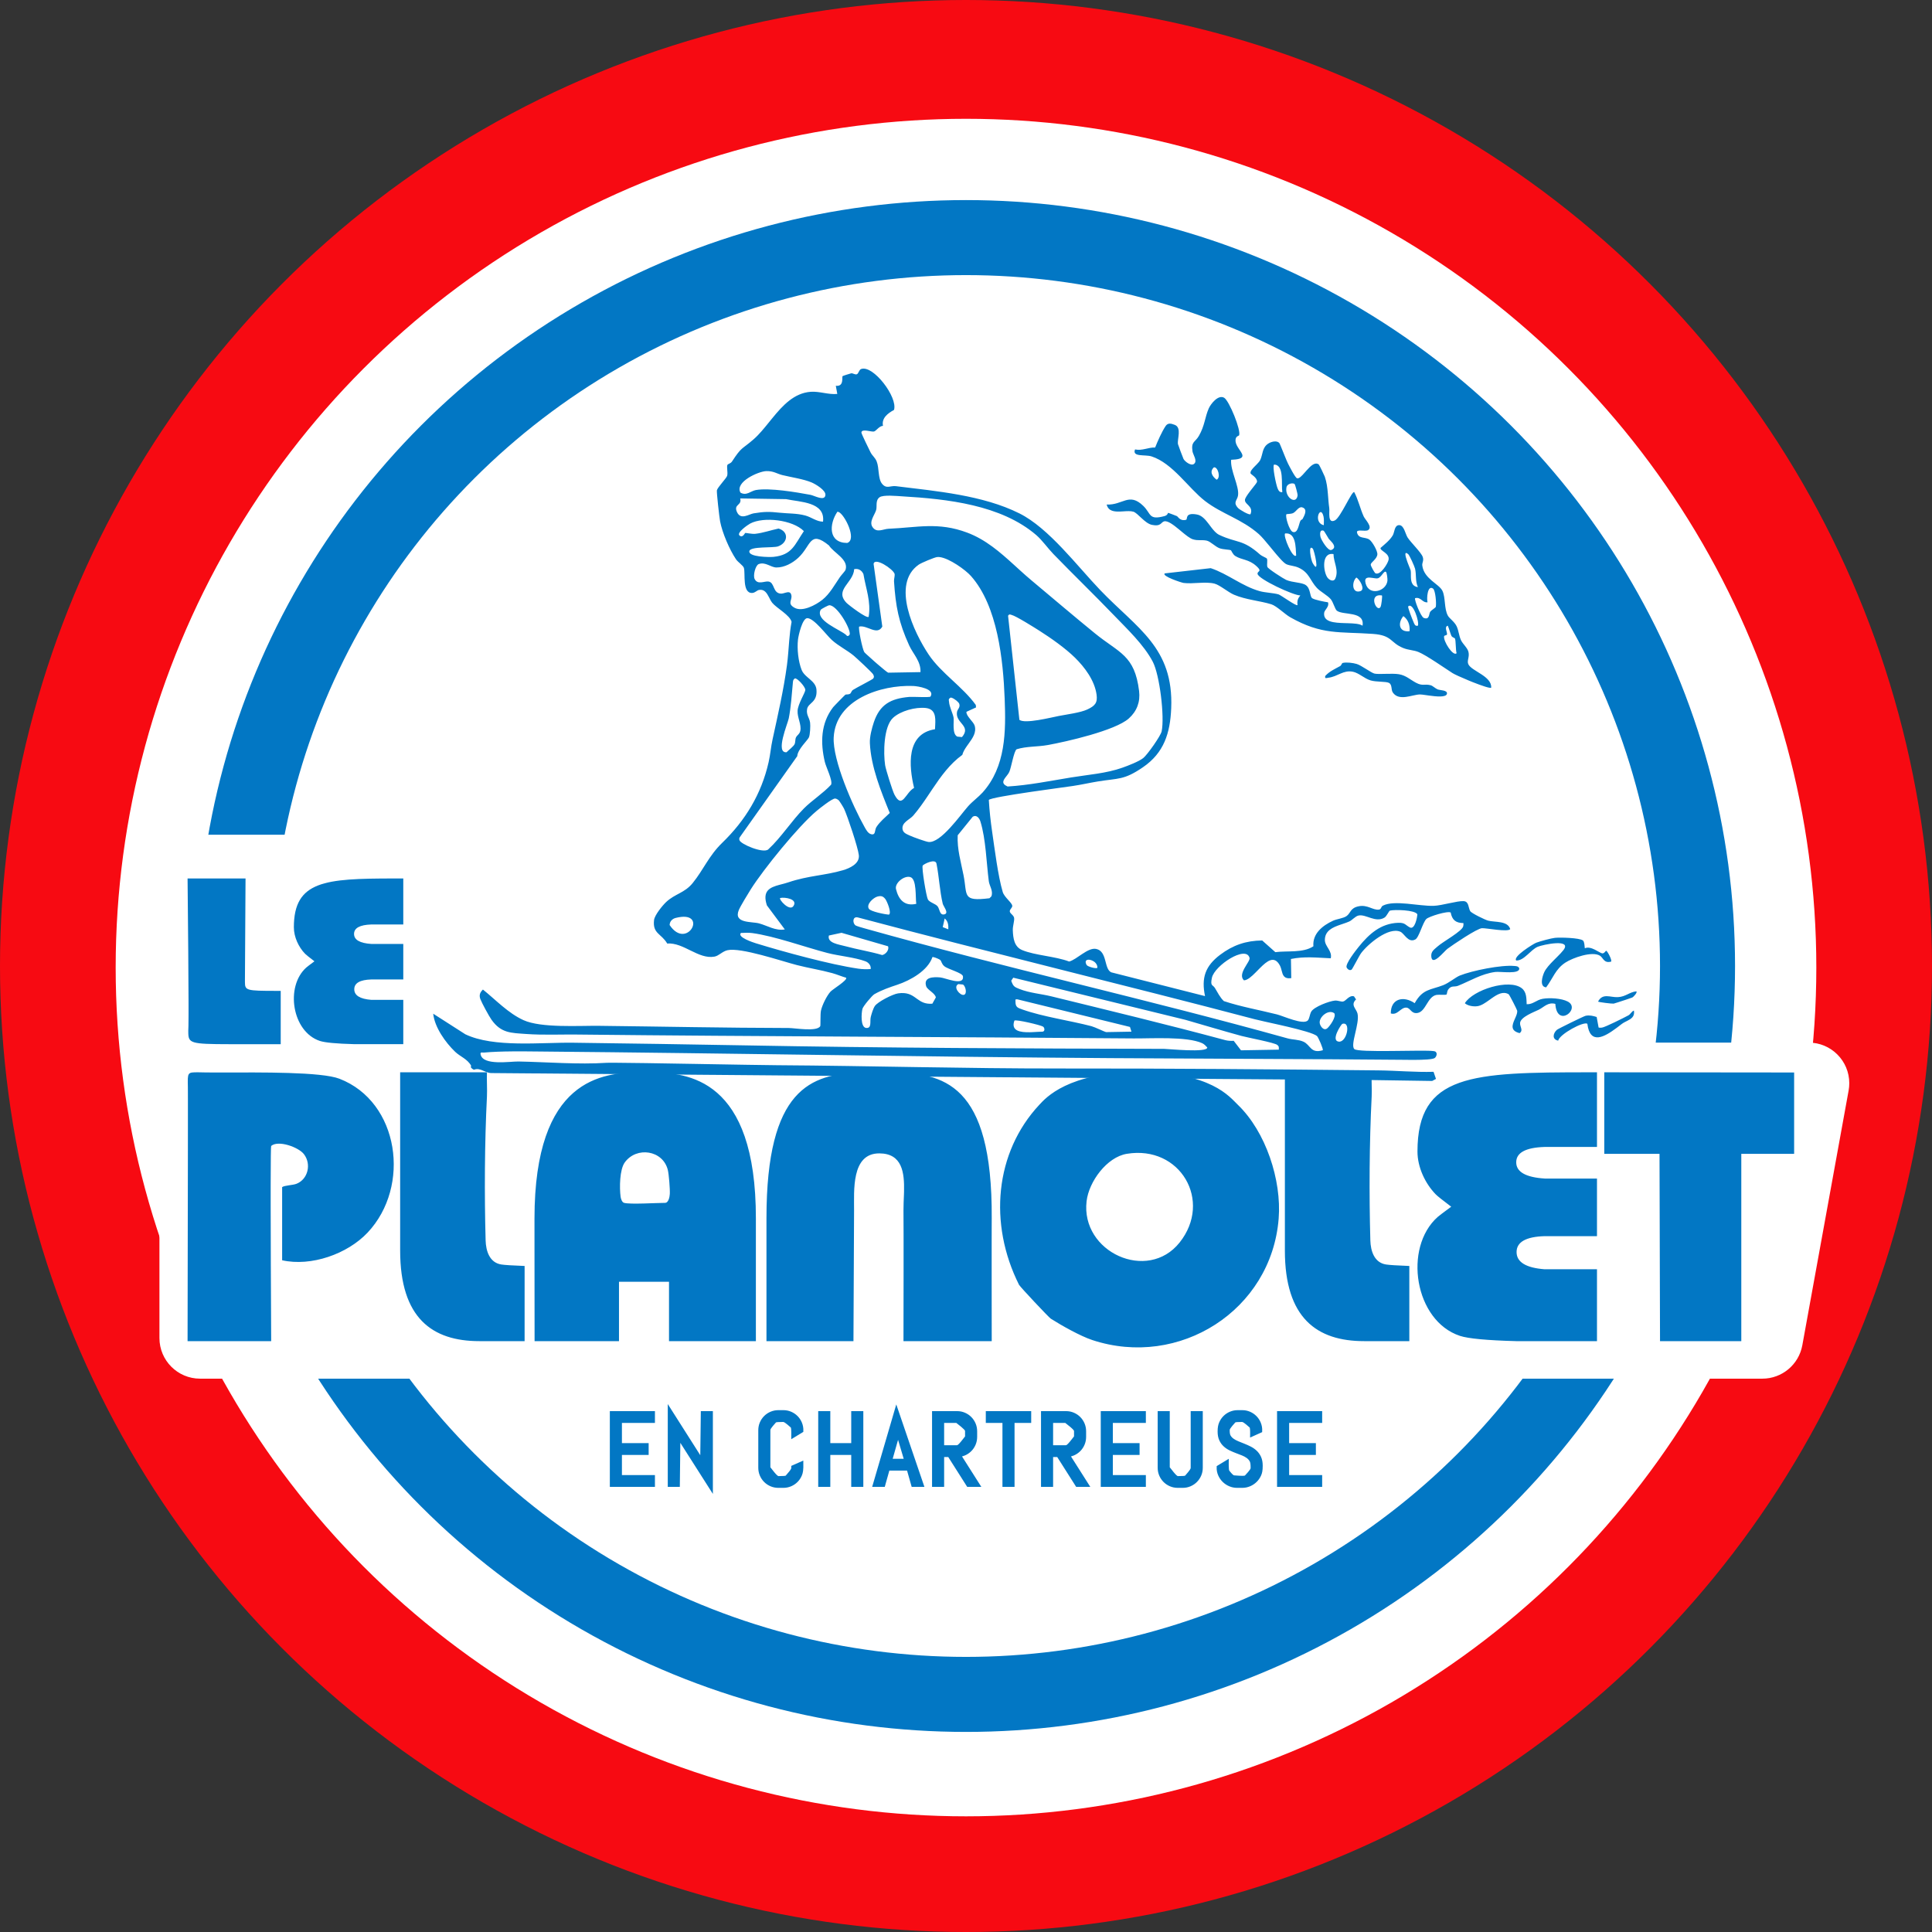 <?xml version="1.0" encoding="UTF-8"?>
<svg width="219px" height="219px" viewBox="0 0 219 219" version="1.1" xmlns="http://www.w3.org/2000/svg" xmlns:xlink="http://www.w3.org/1999/xlink">
    <rect x="0" y="0" width="219" height="219" fill="#333333" stroke="none"/>
    <title>Group</title>
    <defs>
        <circle id="path-1" cx="109.5" cy="109.5" r="109.5"></circle>
    </defs>
    <g id="Page-1" stroke="none" stroke-width="1" fill="none" fill-rule="evenodd">
        <g id="1920-px-copy" transform="translate(-850, -69)">
            <g id="Group" transform="translate(836.5, 55)">
                <g transform="translate(13.5, 14)">
                    <g id="Group-Copy">
                        <g id="Group">
                            <g id="Rectangle">
                                <mask id="mask-2" fill="white">
                                    <use xlink:href="#path-1"></use>
                                </mask>
                                <use id="Mask" fill="#F70A12" xlink:href="#path-1"></use>
                                <ellipse id="Oval-Copy" fill="#FFFFFF" mask="url(#mask-2)" cx="109.5" cy="109.677" rx="96.388" ry="96.211"></ellipse>
                                <ellipse id="Oval-Copy" stroke="#0277C4" stroke-width="8.505" mask="url(#mask-2)" cx="109.5" cy="109.5" rx="82.922" ry="82.568"></ellipse>
                                <ellipse id="Oval-Copy" fill="#FFFFFF" mask="url(#mask-2)" cx="109.323" cy="108.791" rx="71.051" ry="70.874"></ellipse>
                            </g>
                            <path d="M22.68,94.617 L48.578,94.617 C51.122,94.617 53.185,96.679 53.185,99.223 L53.185,113.576 C53.185,116.12 55.247,118.182 57.792,118.182 L205.016,118.182 C207.56,118.182 209.623,120.245 209.623,122.789 C209.623,123.065 209.598,123.341 209.549,123.613 L204.3,152.494 C203.902,154.684 201.994,156.277 199.768,156.277 L22.68,156.277 C20.135,156.277 18.073,154.214 18.073,151.67 L18.073,99.223 C18.073,96.679 20.135,94.617 22.68,94.617 Z" id="Rectangle-2" fill="#FFFFFF"></path>
                            <g id="En-chartreuse-Copy" transform="translate(69.456, 160.175)" fill="#0277C4" fill-rule="nonzero" stroke="#0277C4" stroke-width="0.329">
                                <path d="M4.619,-0.054 L4.619,0.955 L0.877,0.955 L0.877,3.573 L3.907,3.573 L3.907,4.583 L0.877,4.583 L0.877,7.195 L4.619,7.195 L4.619,8.204 L-0.164,8.204 L-0.164,-0.054 L4.619,-0.054 Z" id="Path"></path>
                                <path d="M6.403,-0.455 L10.081,5.334 L10.148,-0.054 L11.187,-0.054 L11.187,8.604 L7.504,2.822 L7.442,8.204 L6.403,8.204 L6.403,-0.455 Z" id="Path"></path>
                                <path d="M19.339,-0.164 C19.631,-0.164 19.904,-0.109 20.16,0.001 C20.415,0.111 20.638,0.262 20.83,0.453 C21.021,0.645 21.172,0.868 21.281,1.124 C21.403,1.407 21.457,1.713 21.444,2.04 L20.404,2.671 C20.411,1.914 20.393,1.707 20.332,1.549 C19.611,0.904 19.466,0.845 19.306,0.845 C18.724,0.845 18.548,0.865 18.412,0.918 C17.763,1.64 17.704,1.786 17.704,1.946 L17.704,6.204 C18.503,7.252 18.648,7.311 18.809,7.311 C19.389,7.311 19.566,7.291 19.702,7.238 C20.478,6.362 20.405,6.33 20.402,6.098 L21.443,5.637 C21.46,6.442 21.402,6.745 21.281,7.026 C21.172,7.282 21.021,7.506 20.83,7.697 C20.638,7.889 20.415,8.04 20.16,8.149 C19.904,8.26 19.631,8.315 19.339,8.315 L18.776,8.315 C18.484,8.315 18.21,8.26 17.952,8.15 C17.695,8.04 17.471,7.889 17.279,7.697 C17.088,7.506 16.937,7.282 16.828,7.026 C16.718,6.77 16.663,6.496 16.663,6.204 L16.663,1.946 C16.663,1.654 16.718,1.38 16.828,1.124 C16.937,0.868 17.088,0.645 17.279,0.453 C17.471,0.262 17.695,0.111 17.952,0.001 C18.21,-0.109 18.484,-0.164 18.776,-0.164 Z" id="Path"></path>
                                <path d="M24.498,-0.054 L24.498,3.573 L27.199,3.573 L27.199,-0.054 L28.24,-0.054 L28.24,8.204 L27.199,8.204 L27.199,4.583 L24.498,4.583 L24.498,8.204 L23.457,8.204 L23.457,-0.054 L24.498,-0.054 Z" id="Path"></path>
                                <path d="M32.153,-0.434 L35.1,8.204 L34.011,8.204 L33.487,6.358 L31.23,6.358 L30.711,8.204 L29.627,8.204 L32.153,-0.434 Z M32.34,2.447 L31.516,5.348 L33.203,5.348 L32.34,2.447 Z" id="Shape"></path>
                                <path d="M39.036,-0.054 C39.328,-0.054 39.602,0.001 39.858,0.112 C40.113,0.221 40.336,0.372 40.527,0.564 C40.719,0.756 40.869,0.98 40.979,1.238 C41.089,1.496 41.144,1.771 41.144,2.063 L41.144,2.704 C41.144,2.996 41.089,3.271 40.979,3.529 C40.869,3.786 40.719,4.011 40.527,4.202 C40.336,4.394 40.113,4.545 39.858,4.655 C39.688,4.728 39.51,4.777 39.324,4.802 L41.483,8.204 L40.271,8.204 L38.123,4.82 L37.401,4.82 L37.401,8.204 L36.36,8.204 L36.36,-0.054 L39.036,-0.054 Z M39.003,0.955 L37.401,0.955 L37.401,3.811 L39.003,3.811 C39.164,3.811 39.309,3.752 40.103,2.704 L40.102,2.037 C40.094,1.884 39.989,1.714 39.003,0.955 Z" id="Shape"></path>
                                <path d="M47.27,-0.054 L47.27,0.955 L45.382,0.955 L45.382,8.204 L44.341,8.204 L44.341,0.955 L42.453,0.955 L42.453,-0.054 L47.27,-0.054 Z" id="Path"></path>
                                <path d="M51.388,-0.054 C51.68,-0.054 51.953,0.001 52.209,0.112 C52.464,0.221 52.687,0.372 52.879,0.564 C53.07,0.756 53.221,0.98 53.33,1.238 C53.44,1.496 53.495,1.771 53.495,2.063 L53.495,2.704 C53.495,2.996 53.44,3.271 53.33,3.529 C53.221,3.786 53.07,4.011 52.879,4.202 C52.687,4.394 52.464,4.545 52.209,4.655 C52.039,4.728 51.861,4.777 51.675,4.802 L53.834,8.204 L52.622,8.204 L50.475,4.82 L49.753,4.82 L49.753,8.204 L48.712,8.204 L48.712,-0.054 L51.388,-0.054 Z M51.355,0.955 L49.753,0.955 L49.753,3.811 L51.355,3.811 C51.515,3.811 51.66,3.752 52.454,2.704 L52.454,2.063 C52.454,1.902 52.396,1.756 51.355,0.955 Z" id="Shape"></path>
                                <path d="M60.267,-0.054 L60.267,0.955 L56.525,0.955 L56.525,3.573 L59.555,3.573 L59.555,4.583 L56.525,4.583 L56.525,7.195 L60.267,7.195 L60.267,8.204 L55.484,8.204 L55.484,-0.054 L60.267,-0.054 Z" id="Path"></path>
                                <path d="M62.977,-0.054 L62.977,6.204 C63.776,7.252 63.921,7.311 64.082,7.311 C64.662,7.311 64.839,7.291 64.975,7.239 C65.619,6.51 65.678,6.365 65.678,6.204 L65.678,-0.054 L66.719,-0.054 L66.719,6.204 C66.719,6.496 66.664,6.77 66.554,7.026 C66.444,7.282 66.294,7.506 66.102,7.697 C65.911,7.889 65.688,8.04 65.433,8.149 C65.177,8.26 64.903,8.315 64.612,8.315 L64.049,8.315 C63.757,8.315 63.483,8.26 63.225,8.15 C62.968,8.04 62.744,7.889 62.552,7.697 C62.361,7.506 62.21,7.282 62.101,7.026 C61.991,6.77 61.936,6.496 61.936,6.204 L61.936,-0.054 L62.977,-0.054 Z" id="Path"></path>
                                <path d="M71.35,-0.164 C71.642,-0.164 71.916,-0.109 72.172,0.001 C72.427,0.111 72.65,0.262 72.841,0.453 C73.033,0.645 73.183,0.868 73.293,1.124 C73.416,1.411 73.47,1.721 73.455,2.054 L72.415,2.522 C72.424,1.905 72.405,1.706 72.344,1.549 C71.623,0.904 71.478,0.845 71.317,0.845 C70.786,0.845 70.614,0.865 70.479,0.918 C69.83,1.64 69.771,1.786 69.771,1.946 C69.771,2.304 69.811,2.496 69.906,2.651 C70.001,2.805 70.128,2.937 70.285,3.047 C70.452,3.164 70.641,3.265 70.852,3.351 C71.074,3.441 71.303,3.533 71.538,3.627 C71.778,3.722 72.012,3.828 72.239,3.942 C72.475,4.062 72.688,4.209 72.875,4.383 C73.068,4.562 73.222,4.779 73.338,5.036 C73.453,5.29 73.513,5.6 73.513,5.966 C73.513,6.509 73.451,6.778 73.335,7.03 C73.218,7.285 73.061,7.508 72.864,7.699 C72.667,7.89 72.439,8.041 72.179,8.15 C71.917,8.26 71.641,8.315 71.35,8.315 L70.782,8.315 C70.491,8.315 70.215,8.26 69.954,8.15 C69.693,8.041 69.465,7.89 69.268,7.699 C69.071,7.508 68.914,7.285 68.797,7.03 C68.666,6.746 68.607,6.439 68.621,6.11 L69.662,5.48 C69.661,5.54 69.661,5.596 69.661,5.649 L69.661,5.932 C69.666,6.346 69.69,6.49 69.745,6.613 C70.11,7.073 70.233,7.164 70.378,7.224 C71.449,7.311 71.608,7.287 71.756,7.225 C72.428,6.509 72.472,6.363 72.472,6.204 C72.472,5.743 72.432,5.534 72.335,5.37 C72.24,5.209 72.113,5.071 71.955,4.958 C71.789,4.838 71.601,4.737 71.392,4.654 C71.17,4.566 70.942,4.478 70.707,4.39 C70.467,4.299 70.234,4.2 70.007,4.091 C69.77,3.977 69.557,3.834 69.369,3.663 C69.176,3.489 69.021,3.275 68.905,3.021 C68.789,2.771 68.73,2.462 68.73,2.096 C68.73,1.647 68.786,1.377 68.895,1.124 C69.004,0.868 69.155,0.645 69.346,0.453 C69.538,0.262 69.762,0.111 70.019,0.001 C70.277,-0.109 70.551,-0.164 70.843,-0.164 Z" id="Path"></path>
                                <path d="M80.252,-0.054 L80.252,0.955 L76.509,0.955 L76.509,3.573 L79.54,3.573 L79.54,4.583 L76.509,4.583 L76.509,7.195 L80.252,7.195 L80.252,8.204 L75.468,8.204 L75.468,-0.054 L80.252,-0.054 Z" id="Path"></path>
                            </g>
                        </g>
                        <path d="M101.338,46.468 C100.641,46.84 99.91,47.395 100.09,48.272 C99.668,48.28 99.326,48.84 99.077,48.911 C98.783,48.994 97.679,48.545 97.643,49.033 C97.634,49.156 98.529,50.972 98.681,51.276 C98.874,51.658 99.203,51.872 99.373,52.301 C99.678,53.069 99.507,54.25 99.981,54.834 C100.489,55.461 100.929,55.032 101.545,55.108 C106.109,55.673 111.406,56.121 115.555,58.196 C118.901,59.868 122.11,64.172 124.727,66.9 C128.902,71.252 133.047,73.394 132.761,80.281 C132.644,83.095 131.948,85.336 129.559,86.969 C127.387,88.455 126.8,88.195 124.421,88.586 C123.492,88.738 122.63,88.941 121.618,89.093 C121.113,89.169 119.236,89.417 117.279,89.702 L116.69,89.788 C114.436,90.122 112.247,90.487 112.087,90.675 C112.154,91.875 112.29,93.089 112.463,94.279 C112.75,96.242 113.125,99.286 113.662,101.105 C113.843,101.716 114.714,102.314 114.743,102.677 C114.762,102.898 114.466,103.062 114.463,103.281 C114.461,103.388 114.522,103.474 114.602,103.558 L114.773,103.729 C114.858,103.819 114.933,103.921 114.954,104.054 C115.006,104.391 114.787,104.964 114.806,105.449 C114.841,106.348 114.961,107.315 115.858,107.692 C117.308,108.301 119.639,108.397 121.193,108.995 C122.074,108.765 123.298,107.384 124.239,107.562 C125.542,107.809 125.12,109.837 125.965,110.217 L136.594,112.913 C136.157,110.824 136.635,109.491 138.309,108.227 C139.768,107.127 141.243,106.626 143.075,106.606 L144.563,107.93 C145.942,107.753 147.712,108.042 148.88,107.264 C148.755,105.84 149.917,104.912 151.105,104.368 C151.544,104.167 152.265,104.099 152.626,103.848 C153.126,103.501 153.029,102.931 154.009,102.731 C155.007,102.526 155.59,103.173 156.281,103.111 C156.6,103.082 156.51,102.783 156.769,102.653 C158.075,101.994 160.873,102.732 162.509,102.68 C163.456,102.65 165.2,102.097 165.916,102.147 C166.527,102.19 166.424,102.897 166.656,103.282 C166.802,103.524 168.338,104.264 168.678,104.356 C169.43,104.56 170.905,104.345 171.191,105.316 C170.934,105.683 168.525,105.197 167.993,105.214 C167.44,105.231 164.689,107.092 164.076,107.549 C163.699,107.831 162.368,109.554 162.245,108.46 C162.175,107.847 162.569,107.632 162.984,107.261 C163.573,106.735 165.75,105.556 165.864,104.993 C165.888,104.873 165.899,104.755 165.885,104.635 C165.007,104.623 164.605,104.279 164.441,103.437 C164.109,103.229 161.99,103.875 161.68,104.172 C161.272,104.564 160.839,106.309 160.426,106.493 C159.625,106.924 159.198,105.817 158.735,105.616 C157.395,105.035 155.05,107.018 154.29,108.04 C154.059,108.351 153.301,109.85 153.211,109.91 C152.979,110.064 152.736,109.848 152.649,109.677 C152.452,109.289 153.723,107.687 154.016,107.325 C155.179,105.884 156.505,104.672 158.494,104.603 C159.297,104.575 159.332,104.888 159.823,105.132 C160.365,105.402 160.647,104.025 160.662,103.637 C160.392,103.137 158.065,103.09 157.56,103.222 C157.428,103.257 157.202,103.857 156.927,104.021 C155.91,104.629 154.825,103.592 153.992,103.78 C153.618,103.864 153.287,104.3 152.94,104.456 C152.73,104.55 152.494,104.631 152.251,104.713 L151.957,104.812 C151.07,105.115 150.184,105.49 150.179,106.548 C150.175,107.288 151.041,107.776 150.848,108.625 C149.315,108.561 147.86,108.387 146.333,108.704 L146.37,110.878 C145.519,110.986 145.406,110.517 145.275,110.007 L145.224,109.815 C145.187,109.686 145.143,109.56 145.081,109.443 C144.451,108.27 143.641,108.914 142.833,109.722 L142.631,109.926 L142.53,110.029 L142.329,110.232 C141.863,110.701 141.41,111.108 141.007,111.126 C140.225,110.395 141.753,109.009 141.642,108.583 C141.255,107.096 137.667,109.45 137.374,110.837 C137.167,111.818 137.469,111.59 137.718,111.998 C138.027,112.504 138.29,113.062 138.727,113.478 C139.712,113.805 140.719,114.056 141.73,114.289 L143.249,114.632 C143.754,114.747 144.259,114.864 144.762,114.991 C145.48,115.174 147.731,116.22 148.25,115.666 C148.329,115.581 148.381,115.436 148.427,115.277 L148.519,114.951 C148.552,114.845 148.589,114.746 148.637,114.666 C148.966,114.121 150.67,113.479 151.322,113.42 C151.647,113.39 152.01,113.568 152.235,113.529 C152.585,113.468 152.912,112.783 153.479,112.937 L153.713,113.289 C153.045,113.934 153.75,114.336 153.881,114.898 C154.147,116.043 153.026,118.429 153.516,118.915 C153.731,119.128 155.584,119.149 157.564,119.133 L158.161,119.127 C160.052,119.107 161.922,119.067 162.477,119.143 C162.974,119.162 162.92,119.675 162.648,119.918 C162.443,120.101 161.27,120.138 160.355,120.141 L159.955,120.141 C159.707,120.139 159.502,120.137 159.374,120.135 C148.273,120.036 137.039,120.017 125.887,119.943 C104.376,119.801 82.798,119.386 61.256,119.194 C59.281,119.176 56.799,119.136 54.864,119.312 C54.64,119.332 54.403,119.203 54.484,119.549 C54.784,120.822 57.821,120.307 58.784,120.325 C61.968,120.386 65.592,120.683 68.754,120.474 C68.815,120.47 68.929,120.468 69.092,120.467 L69.719,120.467 C71.338,120.474 74.67,120.529 78.101,120.588 L78.897,120.601 L79.691,120.615 C83.259,120.677 86.661,120.736 88.07,120.746 C98.723,120.817 109.446,121.128 120.158,121.118 C132.156,121.106 144.274,121.206 156.259,121.333 C158.335,121.355 160.414,121.556 162.497,121.494 L162.774,122.299 L162.342,122.531 L155.362,122.426 L155.326,122.427 L154.882,122.427 C151.423,122.414 129.835,122.243 107.676,122.064 L103.241,122.028 C79.606,121.835 56.653,121.644 55.691,121.636 C55.476,121.634 55.272,121.57 55.073,121.491 L54.776,121.367 C54.433,121.223 54.093,121.104 53.721,121.263 C53.418,121.115 53.314,120.965 53.41,120.814 C52.995,120.04 52.164,119.774 51.588,119.22 C50.487,118.161 49.267,116.449 49.106,114.907 L52.742,117.237 C55.967,118.784 61.314,118.147 64.976,118.197 C71.395,118.284 77.894,118.373 84.28,118.494 C100.139,118.793 116.07,118.856 131.955,118.892 C132.402,118.893 136.877,119.359 136.849,118.735 C136.663,118.541 136.513,118.358 136.257,118.243 C134.519,117.465 130.502,117.726 128.508,117.709 C107.486,117.531 86.451,117.497 65.414,117.27 C63.518,117.249 61.57,117.343 59.659,117.207 C57.924,117.083 56.802,117.124 55.714,115.59 C55.428,115.187 54.616,113.691 54.451,113.25 C54.285,112.806 54.41,112.491 54.742,112.17 C56.205,113.344 57.603,114.85 59.341,115.638 C61.338,116.543 65.615,116.256 67.902,116.281 C75.082,116.362 82.172,116.515 89.398,116.528 C90.094,116.529 92.604,116.983 92.98,116.317 C93.023,116.241 92.977,114.937 93.057,114.567 C93.192,113.938 93.711,112.88 94.141,112.406 C94.389,112.133 96.115,111.094 95.91,110.829 C95.38,110.681 94.879,110.456 94.345,110.309 C93.035,109.949 91.646,109.733 90.333,109.395 C88.576,108.942 83.957,107.362 82.454,107.712 C81.872,107.848 81.492,108.346 80.988,108.437 C79.16,108.768 77.498,106.812 75.63,106.952 C74.968,105.812 73.95,105.849 74.141,104.283 C74.209,103.729 75.095,102.639 75.513,102.247 C76.522,101.303 77.599,101.23 78.516,100.101 C79.747,98.585 80.347,97.006 81.864,95.538 C84.484,93.005 86.307,90.008 87.124,86.403 C87.333,85.481 87.369,84.741 87.579,83.784 C88.176,81.05 88.824,78.221 89.202,75.424 C89.265,74.956 89.31,74.487 89.349,74.016 L89.461,72.604 C89.52,71.898 89.596,71.194 89.729,70.497 C89.558,69.732 88.026,68.935 87.534,68.328 C87.442,68.214 87.361,68.071 87.282,67.919 L87.162,67.687 C86.92,67.221 86.642,66.767 86.046,66.871 C85.783,66.917 85.604,67.2 85.26,67.214 C84.106,67.259 84.514,64.979 84.322,64.371 C84.234,64.093 83.651,63.729 83.428,63.397 C82.687,62.292 81.872,60.393 81.625,59.093 C81.542,58.658 81.214,55.77 81.264,55.572 C81.35,55.229 82.352,54.203 82.427,53.932 C82.533,53.55 82.333,52.911 82.47,52.672 C82.51,52.601 82.831,52.535 82.971,52.32 C84.106,50.587 84.031,51.01 85.429,49.792 C86.046,49.254 86.616,48.549 87.199,47.827 L87.552,47.393 C88.734,45.947 90.019,44.553 91.893,44.412 C92.882,44.337 93.911,44.755 94.911,44.654 L94.742,43.73 C95.705,43.844 95.409,42.746 95.511,42.636 C95.547,42.598 96.446,42.319 96.498,42.314 C96.675,42.297 96.916,42.483 97.109,42.428 C97.334,42.363 97.358,41.924 97.613,41.83 C98.97,41.333 101.792,45.032 101.338,46.468 Z M96.935,104.867 C97.053,104.979 97.794,105.175 98.028,105.241 C113.908,109.704 130.072,113.274 145.961,117.706 C146.529,117.864 147.178,117.825 147.744,118.077 C148.572,118.447 148.542,119.456 149.939,119.05 C150.036,118.953 149.429,117.555 149.283,117.436 C148.92,117.136 147.472,116.744 145.959,116.386 L145.091,116.185 C143.877,115.909 142.748,115.671 142.243,115.538 C127.267,111.592 112.202,107.976 97.234,103.994 C96.649,103.859 96.626,104.572 96.935,104.867 Z M114.856,110.824 L114.627,111.17 C114.852,111.812 114.977,111.876 115.56,112.107 C116.713,112.563 118.023,112.657 119.193,112.944 C125.758,114.557 132.351,116.142 138.883,117.901 C139.2,117.987 139.52,117.996 139.845,117.98 L140.673,119.057 L144.955,118.982 C144.962,118.731 145.004,118.62 144.785,118.446 C144.453,118.183 141.429,117.619 140.721,117.426 C138.602,116.849 136.487,116.207 134.374,115.602 L114.856,110.824 Z M152.15,116.064 C152.036,116.102 150.822,117.934 151.735,118.072 C152.676,118.213 153.181,115.72 152.15,116.064 Z M185.212,114.551 C185.328,115.227 184.911,115.484 184.456,115.716 L184.244,115.823 C184.104,115.895 183.967,115.97 183.848,116.06 C183.707,116.168 183.554,116.286 183.394,116.407 L183.198,116.554 C181.905,117.513 180.237,118.502 179.933,116.054 C179.538,115.732 176.773,117.229 176.625,117.962 C175.922,117.818 176.021,117.162 176.471,116.742 C176.604,116.618 179.546,115.182 179.733,115.144 C180.175,115.052 180.575,115.148 180.989,115.281 L181.208,116.474 C181.33,116.51 181.457,116.495 181.582,116.485 C181.913,116.458 184.138,115.339 184.588,115.094 C184.832,114.962 184.947,114.641 185.212,114.551 Z M172.505,112.026 C173.06,112.464 173.023,113.19 173.054,113.832 C173.765,113.87 174.141,113.346 174.874,113.218 C175.656,113.082 177.002,113.158 177.708,113.528 C179.244,114.332 176.481,116.592 176.303,113.795 C175.47,113.562 175.021,114.162 174.419,114.459 C173.894,114.718 172.377,115.266 172.306,115.95 C172.294,116.071 172.322,116.192 172.357,116.31 L172.411,116.484 C172.481,116.713 172.514,116.926 172.25,117.108 C171.185,116.842 171.409,116.194 171.685,115.563 L171.773,115.364 C171.902,115.069 172.014,114.787 171.977,114.56 C171.958,114.443 171.101,112.752 171.01,112.7 C170.374,112.332 169.73,112.708 169.091,113.159 L168.797,113.369 C168.355,113.685 167.917,113.988 167.486,114.053 C167.04,114.121 166.39,114.026 166.046,113.72 C166.971,112.202 171.077,110.899 172.505,112.026 Z M114.988,115.688 C114.56,116.868 115.652,117.03 116.743,117.008 L117.015,116.999 C117.465,116.98 117.893,116.941 118.189,116.943 C118.485,116.892 118.404,116.487 118.24,116.375 C117.987,116.202 115.193,115.538 114.988,115.688 Z M115.108,113.524 C115.104,114.174 115.347,114.234 115.912,114.436 C118.21,115.254 121.296,115.686 123.727,116.324 C124.106,116.424 125.286,116.995 125.375,116.994 L128.255,116.943 L128.085,116.407 L115.342,113.282 C115.06,113.257 115.11,113.283 115.108,113.524 Z M149.599,115.992 C149.661,116.343 150.06,116.889 150.448,116.565 C150.748,116.314 151.505,115.246 151.247,114.854 C150.565,114.36 149.478,115.305 149.599,115.992 Z M105.737,108.482 L105.695,108.49 C105.172,110.029 103.198,111.13 101.728,111.62 C100.831,111.92 99.98,112.204 99.112,112.696 C98.861,112.838 97.832,114.061 97.759,114.364 C97.639,114.863 97.534,116.369 98.137,116.516 C98.863,116.625 98.579,115.77 98.705,115.276 C98.796,114.922 98.969,114.33 99.166,114.039 C99.494,113.552 101.203,112.688 101.795,112.603 C102.785,112.459 103.294,112.753 103.757,113.084 L104.009,113.265 C104.429,113.566 104.877,113.836 105.684,113.774 L106.082,113.064 C105.998,112.572 105.117,112.208 104.987,111.8 C104.65,110.735 105.813,110.73 106.58,110.795 C107.169,110.846 109.301,111.816 109.156,110.673 C109.104,110.27 107.47,109.881 107.044,109.525 C106.724,109.258 106.74,108.976 106.58,108.817 C106.504,108.741 106.036,108.539 105.81,108.492 L105.737,108.482 Z M171.661,109.497 C171.895,109.519 172.054,109.508 172.202,109.73 C172.376,110.492 170.065,110.102 169.498,110.176 C167.917,110.382 166.647,111.194 165.263,111.747 C164.855,111.91 164.493,111.661 164.14,112.198 C164.031,112.364 164.021,112.684 163.979,112.723 C163.878,112.818 163.126,112.726 162.843,112.775 C161.798,112.957 161.641,114.671 160.676,114.825 C159.956,114.94 159.898,114.261 159.427,114.219 C158.777,114.163 158.429,115.124 157.654,114.876 C157.634,113.2 159.085,112.838 160.361,113.715 C161.264,112.082 162.169,112.228 163.599,111.671 C164.249,111.418 165.005,110.77 165.48,110.581 C166.901,110.014 170.172,109.355 171.661,109.497 Z M185.486,112.372 C185.635,112.495 185.183,112.991 185.024,113.07 C184.995,113.085 184.81,113.15 184.56,113.234 L184.236,113.343 C183.663,113.533 182.979,113.754 182.915,113.764 C182.741,113.791 181.201,113.603 181.147,113.532 C181.671,112.53 182.539,113.075 183.389,113.03 C184.295,112.982 184.688,112.457 185.486,112.372 Z M108.633,111.55 C107.995,111.861 108.807,112.87 109.256,112.77 C109.658,112.68 109.46,111.796 109.165,111.602 L108.633,111.55 Z M179.431,106.608 C179.613,106.751 179.609,107.258 179.646,107.493 C180.337,107.166 181.305,108.029 181.622,108.069 C181.844,108.097 182.011,107.775 182.059,107.773 C182.198,107.767 182.766,108.86 182.624,109.002 C181.799,109.223 181.738,108.567 181.363,108.334 C180.479,107.786 178.282,108.563 177.435,109.118 C176.317,109.851 176.031,110.903 175.262,111.921 C174.473,111.853 174.829,110.666 175.055,110.185 C175.247,109.776 175.657,109.326 176.085,108.892 L176.512,108.465 C176.79,108.187 177.047,107.924 177.223,107.693 C178.227,106.373 174.898,107.073 174.302,107.322 C173.503,107.657 172.772,108.903 171.877,108.879 C171.43,108.463 173.799,106.991 174.139,106.86 C174.546,106.703 175.836,106.351 176.261,106.308 C176.845,106.248 179.037,106.297 179.431,106.608 Z M83.987,105.753 C83.516,106.234 85.418,106.843 85.683,106.925 C88.845,107.898 94.088,109.333 97.286,109.801 C97.761,109.87 98.22,109.879 98.696,109.845 C98.754,109.441 98.453,109.098 98.096,108.965 C96.898,108.517 95.082,108.36 93.8,108.026 C91.228,107.357 87.842,106.119 85.273,105.767 C84.843,105.708 84.416,105.744 83.987,105.753 Z M123.175,109.385 C123.277,109.566 124.244,109.845 124.39,109.707 C124.413,109.495 124.313,109.29 124.174,109.14 C123.729,108.662 122.735,108.601 123.175,109.385 Z M95.39,105.736 L93.958,106.045 C93.731,106.9 95.099,107.059 95.78,107.246 C97.163,107.626 98.621,107.849 100.003,108.258 C100.417,108.173 100.815,107.663 100.666,107.264 L95.39,105.736 Z M76.592,104.05 C76.204,104.148 75.912,104.449 75.906,104.859 C77.906,107.851 80.41,103.087 76.592,104.05 Z M94.666,90.518 C94.333,90.498 92.913,91.628 92.549,91.935 C90.49,93.666 86.582,98.476 85.108,100.801 C84.814,101.264 83.922,102.733 83.748,103.154 C83.113,104.69 85.192,104.445 86.031,104.667 C86.99,104.921 87.906,105.543 88.962,105.354 L86.932,102.63 C86.381,100.959 87.277,100.59 88.355,100.298 L88.607,100.232 C88.649,100.221 88.691,100.21 88.734,100.199 L88.988,100.13 C89.115,100.094 89.241,100.057 89.365,100.015 C91.669,99.24 93.446,99.257 95.549,98.644 C96.309,98.422 97.463,97.911 97.353,96.935 C97.254,96.054 96.09,92.58 95.686,91.689 C95.609,91.518 95.151,90.776 95.048,90.691 C94.95,90.61 94.788,90.525 94.666,90.518 Z M107.084,104.109 L106.862,105.092 L107.494,105.341 C107.523,104.88 107.467,104.417 107.084,104.109 Z M99.45,101.631 C99.018,101.748 98.155,102.493 98.494,103.017 C98.694,103.327 100.335,103.659 100.77,103.677 C101.091,103.47 100.547,102.141 100.346,101.896 C100.08,101.571 99.863,101.519 99.45,101.631 Z M104.592,98.115 C104.451,98.346 104.999,101.631 105.182,101.96 C105.365,102.289 106.033,102.439 106.275,102.729 C106.53,103.035 106.494,103.805 107.074,103.639 C107.593,103.49 106.931,102.729 106.862,102.438 C106.526,101.023 106.449,99.394 106.165,97.953 C106.105,97.224 104.686,97.96 104.592,98.115 Z M88.434,101.791 C88.253,101.948 89.5,103.355 89.938,102.705 C90.472,101.912 88.968,101.669 88.434,101.791 Z M101.564,100.782 C101.859,101.985 102.535,102.755 103.863,102.454 C103.753,101.722 103.934,99.644 103.192,99.422 C102.484,99.21 101.399,100.107 101.564,100.782 Z M110.259,92.583 L108.559,94.683 C108.479,96.239 108.927,97.723 109.221,99.211 C109.679,101.529 109.026,102.201 112.162,101.82 L112.392,101.584 C112.591,100.951 112.155,100.426 112.085,99.889 C111.816,97.823 111.752,95.099 111.135,93.122 C111.021,92.758 110.713,92.312 110.259,92.583 Z M91.509,70.071 C90.953,70.073 90.508,72.015 90.454,72.507 C90.338,73.551 90.484,74.969 90.871,75.948 C91,76.274 91.256,76.523 91.53,76.762 L91.807,77 C92.173,77.319 92.507,77.657 92.55,78.173 C92.674,79.65 91.612,79.648 91.487,80.379 C91.43,80.711 91.497,80.955 91.588,81.187 L91.701,81.463 C91.757,81.603 91.807,81.748 91.829,81.916 C91.875,82.271 91.831,83.285 91.692,83.588 C91.532,83.937 90.421,84.938 90.371,85.713 L83.871,94.884 C83.788,94.995 83.784,95.105 83.819,95.235 C83.943,95.69 86.513,96.771 87.079,96.287 C88.561,94.92 89.725,93.05 91.13,91.637 C92.028,90.733 93.319,89.912 94.208,88.946 C94.412,88.487 93.639,86.968 93.496,86.36 C92.992,84.215 93.023,81.998 94.439,80.164 C94.458,80.139 94.549,80.043 94.675,79.911 L95.005,79.57 L95.247,79.322 C95.341,79.227 95.431,79.136 95.511,79.055 L95.656,78.91 C95.741,78.826 95.8,78.77 95.815,78.758 C95.93,78.673 96.161,78.78 96.39,78.614 C96.471,78.555 96.514,78.322 96.682,78.208 C97.022,77.977 98.904,77.029 98.988,76.91 C99.117,76.726 99.058,76.613 98.972,76.436 C98.881,76.25 97.056,74.555 96.749,74.303 C96.018,73.702 95.057,73.231 94.306,72.558 C93.665,71.982 92.278,70.068 91.509,70.071 Z M106.376,63.138 L106.238,63.143 C105.915,63.178 104.441,63.797 104.139,64.007 C100.98,66.208 103.606,71.716 105.269,74.198 C106.678,76.303 109.121,77.839 110.611,79.91 L110.637,80.189 L109.552,80.686 C109.483,81.144 110.352,81.813 110.481,82.254 C110.704,83.018 110.263,83.648 109.81,84.276 L109.586,84.59 C109.366,84.905 109.172,85.226 109.083,85.567 C107.661,86.597 106.664,87.995 105.706,89.419 L105.185,90.197 C104.664,90.973 104.134,91.738 103.532,92.437 C103.109,92.929 102.182,93.219 102.308,94.004 C102.383,94.436 102.814,94.562 103.155,94.725 C103.499,94.889 104.918,95.396 105.234,95.438 C106.626,95.622 108.881,92.354 109.739,91.393 C110.233,90.84 110.927,90.335 111.375,89.838 C114.015,86.908 114.028,82.919 113.884,79.211 C113.714,74.834 113.092,68.703 110.062,65.293 C109.439,64.592 107.613,63.287 106.526,63.149 L106.376,63.138 Z M94.503,83.585 C94.37,86.164 96.679,91.403 97.994,93.732 C98.16,94.026 98.382,94.463 98.729,94.556 C99.299,94.709 99.117,94.104 99.345,93.749 C99.742,93.132 100.342,92.659 100.859,92.153 C99.859,89.693 98.73,86.927 98.604,84.245 C98.569,83.509 98.835,82.522 99.055,81.865 C99.727,79.867 100.951,79.183 103.058,79 C103.449,78.966 105.397,79.081 105.474,78.961 C106.034,78.085 104.029,77.778 103.508,77.758 C99.832,77.616 94.725,79.292 94.503,83.585 Z M101.234,81.366 C100.153,82.357 100.126,85.361 100.331,86.731 C100.403,87.211 101.169,89.65 101.387,90.068 C102.285,91.791 102.636,89.838 103.615,89.313 C103.022,86.835 102.693,83.173 105.987,82.662 C105.99,82.581 105.994,82.499 105.998,82.415 L106.011,82.163 C106.054,81.276 106.037,80.366 104.918,80.252 C103.768,80.134 102.097,80.576 101.234,81.366 Z M99.699,56.369 C99.205,56.729 99.441,57.407 99.311,57.827 C99.13,58.409 98.49,59.133 98.902,59.743 C99.379,60.451 100.11,59.963 100.708,59.938 C104.016,59.796 106.338,59.143 109.624,60.37 C111.726,61.154 113.364,62.593 114.976,64.06 L115.62,64.646 C116.05,65.036 116.483,65.422 116.926,65.792 C119.318,67.792 121.705,69.831 124.122,71.798 C126.862,74.029 128.624,74.24 129.121,78.334 C129.271,79.563 128.87,80.627 127.948,81.447 C126.413,82.811 120.877,84.079 118.713,84.462 C117.573,84.663 116.361,84.585 115.239,84.932 C114.93,85.132 114.631,87.001 114.41,87.493 C114.356,87.614 114.272,87.734 114.182,87.853 L114.072,87.995 C113.74,88.417 113.438,88.816 114.215,89.154 C116.643,89.005 119.012,88.521 121.409,88.128 C123.322,87.815 125.39,87.675 127.233,87.019 C127.876,86.791 129.081,86.329 129.589,85.93 C130.048,85.569 131.568,83.42 131.678,82.902 C132.026,81.253 131.457,76.497 130.667,74.999 C129.648,73.068 127.777,71.311 126.267,69.74 C124.037,67.42 121.659,65.124 119.422,62.818 C118.787,62.165 118.135,61.23 117.463,60.652 C113.47,57.22 107.369,56.565 102.277,56.262 C101.655,56.225 100.113,56.066 99.699,56.369 Z M90.104,76.902 C89.881,77.05 89.891,77.208 89.87,77.442 C89.754,78.693 89.654,80.192 89.41,81.428 C89.293,82.022 87.844,85.401 89.161,85.268 C89.388,85.027 89.948,84.619 90.069,84.354 C90.179,84.116 90.118,83.83 90.227,83.589 C90.337,83.345 90.646,83.213 90.721,82.837 C90.864,82.123 90.369,81.331 90.409,80.57 C90.45,79.786 91.28,78.519 91.286,78.203 C91.294,77.863 90.379,76.839 90.104,76.902 Z M107.803,79.078 L107.741,79.079 C107.475,79.262 107.558,79.317 107.576,79.551 C107.622,80.144 107.997,80.834 108.088,81.326 C108.169,81.762 107.89,83.19 108.513,83.498 L109.045,83.552 C110.149,82.258 108.268,81.982 108.479,80.709 C108.537,80.364 108.861,80.218 108.742,79.796 C108.684,79.59 108.176,79.185 107.878,79.094 L107.803,79.078 Z M114.268,69.794 L115.553,81.599 C116.191,82.08 119.126,81.332 120.036,81.155 C120.923,80.983 122.472,80.785 123.242,80.425 C124.125,80.013 124.431,79.667 124.3,78.729 C124.076,77.131 122.964,75.641 121.849,74.546 C120.757,73.475 119.131,72.328 117.829,71.501 C117.25,71.133 115.169,69.823 114.666,69.703 C114.473,69.657 114.416,69.579 114.268,69.794 Z M153.781,75.261 C154.325,75.42 155.451,76.287 155.82,76.359 C156.364,76.465 157.79,76.297 158.569,76.426 C159.373,76.56 159.836,77.034 160.506,77.39 C161.285,77.805 161.434,77.489 162.174,77.675 C162.398,77.732 162.687,78.028 162.959,78.143 C163.233,78.258 164.114,78.217 164.015,78.65 C163.917,79.073 162.821,78.959 161.947,78.838 L161.632,78.793 C161.333,78.751 161.086,78.716 160.956,78.719 C160.08,78.734 158.601,79.52 157.888,78.508 C157.652,78.173 157.843,77.606 157.432,77.402 C157.09,77.232 156.009,77.321 155.358,77.126 C154.644,76.911 154.046,76.287 153.362,76.145 C152.272,75.919 151.629,76.699 150.575,76.824 C150.34,76.852 150.16,76.975 150.22,76.625 C150.689,76.103 151.313,75.833 151.909,75.504 C152.065,75.417 152.088,75.171 152.21,75.144 C152.649,75.048 153.344,75.134 153.781,75.261 Z M138.773,45.094 C139.329,45.432 140.706,48.778 140.455,49.35 C140.423,49.421 139.984,49.429 140.058,50.051 C140.094,50.348 140.274,50.639 140.452,50.905 L140.548,51.047 C140.94,51.628 141.183,52.06 139.555,52.119 C139.439,53.329 140.492,55.104 140.336,56.164 C140.253,56.728 139.729,56.919 140.337,57.585 C140.495,57.759 141.61,58.431 141.751,58.282 C141.945,57.795 141.74,57.516 141.513,57.282 L141.362,57.132 C141.217,56.984 141.099,56.841 141.119,56.655 C141.14,56.466 141.374,56.118 141.642,55.762 L141.877,55.457 C142.19,55.058 142.482,54.704 142.489,54.617 C142.526,54.136 141.79,53.77 141.759,53.665 C141.691,53.437 141.944,53.155 142.229,52.866 L142.444,52.65 C142.621,52.47 142.783,52.292 142.86,52.129 C143.158,51.497 143.051,50.713 143.802,50.258 C144.127,50.06 144.713,49.907 145.007,50.205 C145.052,50.25 145.247,50.734 145.458,51.259 L145.6,51.611 C145.765,52.019 145.922,52.398 146.008,52.563 C146.163,52.863 146.811,54.15 147.025,54.214 C147.252,54.283 147.561,53.948 147.901,53.56 L148.109,53.324 C148.566,52.812 149.061,52.329 149.488,52.65 C149.549,52.697 150.121,53.891 150.172,54.037 C150.389,54.661 150.466,55.318 150.522,55.985 L150.587,56.788 C150.61,57.057 150.637,57.325 150.676,57.593 C150.739,58.027 150.459,59.394 151.31,58.993 C151.956,58.689 153.252,55.587 153.509,55.786 C153.973,56.663 154.175,57.646 154.581,58.544 C154.747,58.911 155.621,59.722 155.086,60.086 C154.763,60.305 153.703,59.919 153.827,60.387 C154.022,61.121 154.733,60.821 155.233,61.173 C155.558,61.402 156.173,62.467 156.129,62.857 C156.073,63.369 155.401,63.748 155.377,63.981 C155.359,64.16 155.827,64.936 155.888,64.971 C156.453,65.297 157.318,63.873 157.399,63.47 C157.555,62.697 156.41,62.455 156.49,62.109 C156.978,61.684 157.543,61.245 157.878,60.68 C158.088,60.325 158.047,59.524 158.607,59.526 C159.154,59.529 159.304,60.538 159.557,60.927 C159.943,61.521 161.099,62.62 161.273,63.131 C161.423,63.573 161.181,63.769 161.222,64.103 C161.41,65.628 163.124,66.176 163.509,66.981 C163.87,67.737 163.684,68.989 164.124,69.79 C164.301,70.111 164.878,70.479 165.12,70.997 C165.353,71.499 165.373,72.048 165.6,72.548 C165.812,73.013 166.333,73.413 166.454,73.889 C166.602,74.472 166.256,74.891 166.441,75.292 C166.804,76.08 169.116,76.64 169.032,77.949 C168.918,78.055 167.948,77.723 166.944,77.325 L166.514,77.151 C165.66,76.8 164.867,76.439 164.652,76.301 C163.794,75.748 161.656,74.257 160.787,73.906 C160.223,73.678 159.672,73.706 159.049,73.451 C157.569,72.845 157.834,72.013 155.633,71.856 C151.8,71.583 149.851,72.007 146.245,69.964 C145.659,69.632 144.7,68.682 144.111,68.499 C142.805,68.095 141.248,67.997 139.872,67.412 C139.231,67.14 138.262,66.313 137.68,66.16 C136.656,65.891 135.233,66.22 134.156,66.078 C133.94,66.05 131.645,65.3 132.031,64.996 L137.242,64.403 C139.202,65.061 140.789,66.444 142.787,67.007 C143.409,67.182 144.363,67.21 144.926,67.375 C145.189,67.452 146.964,68.764 147.081,68.585 C147.018,68.127 147.113,67.84 147.396,67.494 C146.586,67.49 142.629,65.636 142.549,65.052 C142.534,64.943 142.584,64.881 142.64,64.827 L142.696,64.775 C142.803,64.672 142.855,64.557 142.379,64.134 C141.534,63.383 140.767,63.483 140.038,63.033 C139.719,62.836 139.598,62.417 139.524,62.375 C139.379,62.293 138.663,62.298 138.257,62.152 C137.74,61.966 137.231,61.379 136.78,61.281 C136.255,61.167 135.803,61.32 135.208,61.129 C134.884,61.025 134.45,60.681 133.995,60.304 L133.651,60.018 C133.017,59.495 132.383,59.008 131.973,59.094 C131.6,59.173 131.634,59.717 130.577,59.496 C129.763,59.325 128.981,58.155 128.471,58.002 C128.158,57.909 127.737,57.94 127.308,57.967 L127.021,57.983 C126.307,58.013 125.63,57.95 125.447,57.191 C127.283,57.28 127.979,55.77 129.599,57.348 C130.511,58.237 130.18,58.999 132.015,58.496 C132.366,58.4 132.387,58.127 132.415,58.131 C132.467,58.139 133.252,58.437 133.402,58.501 C133.533,58.556 133.771,59.108 134.448,58.92 C134.658,58.861 134.263,58.061 135.679,58.321 C136.232,58.422 136.633,58.891 137.012,59.39 L137.294,59.764 C137.576,60.133 137.864,60.471 138.213,60.635 C140.257,61.598 140.841,61.087 142.854,62.878 C143.023,63.028 143.568,63.249 143.601,63.308 C143.717,63.513 143.575,63.96 143.662,64.263 C143.719,64.463 145.478,65.595 145.791,65.733 C146.499,66.047 147.568,66.004 148.02,66.325 C148.588,66.73 148.447,67.626 148.753,67.818 C149.053,68.005 150.12,68.215 150.532,68.273 C150.713,68.77 150.14,69.123 150.099,69.463 C149.973,70.515 151.222,70.596 152.447,70.634 L152.795,70.644 C153.485,70.666 154.124,70.702 154.45,70.925 C154.717,69.226 152.247,69.774 151.537,69.223 C151.326,69.059 151.13,68.265 150.848,67.923 C150.494,67.496 149.675,67.072 149.271,66.64 C148.489,65.806 148.424,64.9 147.188,64.343 C146.71,64.128 146.249,64.138 145.84,63.968 C145.512,63.831 144.899,63.107 144.268,62.341 L143.952,61.956 C143.48,61.382 143.023,60.835 142.694,60.544 C140.75,58.826 138.505,58.267 136.591,56.787 C134.709,55.331 132.932,52.509 130.533,51.735 C129.805,51.5 128.3,51.837 128.661,50.946 C129.485,51.12 130.173,50.693 130.939,50.728 C131.235,49.99 131.682,48.966 132.12,48.304 C132.389,47.896 132.757,48.007 133.155,48.156 C133.984,48.467 133.428,49.763 133.527,50.341 C133.542,50.43 134.107,51.936 134.158,52.029 C134.315,52.32 134.998,52.841 135.331,52.596 C135.784,52.264 135.233,51.542 135.175,51.173 C134.997,50.027 135.477,50.145 135.898,49.412 C136.571,48.242 136.577,47.296 137.012,46.306 C137.248,45.769 138.105,44.688 138.773,45.094 Z M99.026,63.921 L100.013,71.025 C99.421,72.093 98.296,70.824 97.396,71.025 C97.255,71.17 97.753,73.569 97.968,73.917 C97.978,73.933 98.011,73.968 98.061,74.019 L98.186,74.138 C98.404,74.345 98.76,74.664 99.136,74.993 L99.457,75.272 C100.045,75.778 100.6,76.235 100.68,76.251 L104.339,76.187 C104.406,74.979 103.497,74.12 103.059,73.16 C101.863,70.539 101.528,68.731 101.341,65.906 C101.322,65.608 101.448,65.334 101.406,65.046 C101.203,64.471 99.143,63.125 99.026,63.921 Z M164.095,70.927 C163.685,71.076 164.07,71.65 164.023,71.918 C164.017,71.954 163.981,71.976 163.935,71.994 L163.787,72.042 C163.741,72.059 163.704,72.082 163.696,72.119 C163.58,72.673 164.716,74.443 165.112,74.047 C164.993,73.687 165.038,72.572 164.918,72.365 C164.881,72.3 164.627,72.273 164.52,72.069 C164.479,71.992 164.398,71.739 164.316,71.49 L164.236,71.249 C164.172,71.061 164.117,70.919 164.095,70.927 Z M94.005,68.608 C93.86,68.612 93.071,69.049 93.036,69.113 C92.346,70.344 95.286,71.383 95.93,71.99 C96.062,72.223 96.301,72.013 96.322,71.895 C96.434,71.272 94.883,68.585 94.005,68.608 Z M159.077,69.836 C158.41,70.64 158.575,71.694 159.781,71.549 C159.837,70.862 159.638,70.255 159.077,69.836 Z M159.626,68.741 C159.547,68.82 160.1,70.228 160.199,70.439 C160.313,70.682 160.368,71.021 160.722,70.925 C160.914,70.539 160.176,68.2 159.626,68.741 Z M161.82,68.272 C161.225,68.351 161.069,67.629 160.41,67.805 C160.276,67.919 161.048,69.914 161.39,70.043 C162.074,70.302 161.948,69.583 162.135,69.323 C162.245,69.171 162.732,68.89 162.754,68.783 C162.833,68.405 162.719,66.916 162.438,66.716 C161.807,66.268 161.699,67.87 161.82,68.272 Z M96.824,64.517 C96.749,66.055 94.542,66.858 95.949,68.33 C96.179,68.571 98.262,70.161 98.466,69.918 C98.748,68.189 98.154,66.757 97.873,65.077 C97.684,64.645 97.296,64.413 96.824,64.517 Z M90.489,63.225 C89.835,63.828 88.92,64.334 88.008,64.326 C87.368,64.319 86.76,63.657 86.002,63.942 C85.636,64.08 85.334,65.233 85.544,65.639 C85.895,66.32 86.627,65.86 87.098,65.918 C87.845,66.011 87.564,67.259 88.54,67.29 C88.634,67.293 88.743,67.268 88.856,67.236 L89.027,67.187 C89.341,67.1 89.644,67.052 89.712,67.513 C89.795,68.066 89.218,68.408 90.053,68.887 C90.951,69.401 92.467,68.584 93.216,67.991 C94.061,67.323 94.626,66.257 95.212,65.41 C95.368,65.184 95.804,64.739 95.853,64.572 C96.199,63.392 94.492,62.668 93.972,61.834 C91.753,60.027 91.963,61.866 90.489,63.225 Z M156.49,68.796 C156.583,68.636 156.718,67.562 156.646,67.492 C155.025,67.257 156.068,69.519 156.49,68.796 Z M153.746,65.466 C153.198,65.982 153.255,67.308 154.198,67.012 C154.807,66.821 154.111,65.647 153.746,65.466 Z M156.182,65.552 C156.08,65.578 155.931,65.562 155.767,65.537 L155.599,65.511 C155.116,65.436 154.601,65.384 154.796,66.127 C155.178,67.585 157.123,67.05 157.271,65.839 C157.296,65.642 157.208,64.927 157.114,64.839 C156.88,64.621 156.594,65.447 156.182,65.552 Z M159.513,63.639 L159.593,63.857 C159.743,64.251 159.896,64.602 159.903,64.641 C159.925,64.751 159.929,64.882 159.93,65.024 L159.93,65.243 C159.932,65.805 159.97,66.438 160.722,66.554 C160.411,65.85 160.566,65.154 160.403,64.463 C160.338,64.192 159.773,62.936 159.622,62.811 C159.145,62.413 159.292,63.02 159.513,63.639 Z M150.461,65.455 C150.664,65.752 151.172,66.009 151.361,65.584 C151.789,64.622 151.164,63.744 151.158,62.808 C149.775,62.566 149.986,64.765 150.461,65.455 Z M148.801,63.83 C149.651,65.32 148.975,62.355 148.805,62.186 C148.258,61.641 148.586,63.454 148.801,63.83 Z M85.036,59.347 C84.772,59.488 83.477,60.376 83.823,60.696 C84.177,61.023 84.432,60.43 84.469,60.413 C84.521,60.389 85.248,60.55 85.607,60.51 C86.515,60.408 87.369,60.1 88.254,59.913 C89.461,60.279 89.313,61.536 88.198,61.934 C87.644,62.132 85.061,61.908 84.944,62.466 C84.8,63.157 87.261,63.165 87.687,63.122 C89.792,62.906 90.069,61.763 91.122,60.203 C89.866,58.927 86.562,58.531 85.036,59.347 Z M145.672,60.469 C145.414,60.725 146.542,63.396 146.925,62.965 C146.86,62.059 146.926,60.337 145.672,60.469 Z M149.696,60.906 C149.778,61.205 150.532,62.502 150.922,62.34 C151.542,62.081 151.089,61.563 150.802,61.271 L150.71,61.177 C150.669,61.136 150.638,61.104 150.624,61.083 C150.543,60.966 150.102,60.187 150.052,60.167 C149.568,59.973 149.609,60.593 149.696,60.906 Z M94.971,58.013 L94.915,58.017 C93.969,59.423 93.887,61.532 96.029,61.546 C97.194,61.183 95.718,58.247 95.033,58.025 L94.971,58.013 Z M146.571,58.165 C146.33,58.272 145.857,58.26 145.83,58.286 C145.64,58.474 146.144,60.172 146.548,60.3 C147.142,60.488 147.214,59.4 147.409,59.032 C147.474,58.911 147.623,58.882 147.643,58.845 C147.818,58.504 148.3,57.718 147.611,57.512 C147.203,57.39 146.931,58.005 146.571,58.165 Z M150.06,59.532 C150.057,59.208 150.1,58.873 150.027,58.551 C149.692,57.089 148.771,59.24 150.06,59.532 Z M83.905,56.499 C84.131,57.327 83.11,57.13 83.546,58.057 C83.98,58.98 84.894,58.279 85.422,58.191 C86.671,57.984 87.21,57.994 88.384,58.119 C89.343,58.222 90.32,58.174 91.29,58.437 C91.988,58.627 92.567,59.13 93.294,59.133 C93.562,56.874 90.679,56.92 89.107,56.58 L83.905,56.499 Z M145.826,55.24 C145.604,56.39 146.935,57.259 147.087,56.166 C147.111,55.993 146.803,54.912 146.753,54.867 C146.563,54.704 145.912,54.799 145.826,55.24 Z M86.862,53.402 C85.966,53.427 83.266,54.64 83.934,55.84 C84.618,56.24 85.101,55.648 85.689,55.547 C87.226,55.281 90.268,55.79 91.875,56.093 C92.327,56.179 93.512,56.873 93.565,56.095 C93.601,55.564 92.455,54.882 92.008,54.691 C91.097,54.303 89.688,54.098 88.686,53.854 C88.069,53.704 87.69,53.379 86.862,53.402 Z M144.418,52.665 C144.207,52.876 144.648,54.919 144.806,55.32 C144.904,55.57 145.03,55.841 145.357,55.785 C145.217,54.926 145.598,52.657 144.418,52.665 Z M137.599,52.977 C137.058,53.472 137.443,54.032 137.91,54.378 C138.416,54.143 138.045,52.884 137.599,52.977 Z" id="Combined-Shape" fill="#0277C4"></path>
                    </g>
                    <path d="M129.175,121.525 C137.288,121.525 139.377,124.33 140.311,125.229 C143.484,128.281 145.29,133.771 144.942,138.134 C144.113,148.552 133.658,155.148 123.817,151.9 C122.459,151.452 120.319,150.245 119.11,149.476 C118.888,149.336 115.627,145.868 115.509,145.633 C112.042,138.717 112.761,130.638 117.813,125.229 C118.52,124.472 121.062,121.525 129.175,121.525 Z M100.032,121.549 L100.415,121.55 C100.479,121.55 100.543,121.55 100.606,121.551 L100.989,121.554 C106.907,121.63 112.505,122.706 112.416,138.086 C112.414,138.347 112.413,138.68 112.412,139.085 L112.411,139.45 C112.411,139.641 112.41,139.845 112.41,140.063 L112.409,140.755 C112.409,140.836 112.409,140.919 112.409,141.003 L112.409,145.03 C112.409,145.152 112.409,145.276 112.409,145.401 L112.41,146.567 C112.41,146.969 112.411,147.385 112.411,147.813 L112.412,148.687 C112.413,149.728 112.414,150.84 112.416,152.024 L102.413,152.024 C102.419,149.275 102.422,146.894 102.424,144.88 L102.425,144.143 C102.425,144.022 102.425,143.904 102.425,143.787 L102.425,140.7 C102.425,140.612 102.425,140.525 102.425,140.439 L102.424,139.943 C102.422,138.664 102.419,137.754 102.413,137.211 C102.407,136.668 102.445,136.044 102.466,135.402 L102.477,135.05 C102.523,132.935 102.285,130.752 99.681,130.74 C96.466,130.725 96.826,135.01 96.812,137.211 C96.801,138.777 96.778,143.715 96.743,152.024 L86.882,152.024 L86.882,138.086 C86.882,123.368 91.938,121.749 97.551,121.571 L97.93,121.561 L98.311,121.554 L98.692,121.551 C98.756,121.55 98.82,121.55 98.883,121.55 L99.266,121.549 C99.33,121.549 99.394,121.549 99.458,121.549 L99.649,121.549 C99.777,121.549 99.904,121.549 100.032,121.549 Z M73.399,121.549 L73.663,121.55 C77.971,121.575 85.696,122.212 85.683,138.131 L85.682,139.101 C85.682,139.164 85.682,139.228 85.682,139.294 L85.682,148.664 C85.682,148.814 85.682,148.965 85.682,149.118 L85.683,152.024 L75.835,152.024 L75.835,145.291 L70.165,145.291 L70.165,152.024 L60.597,152.024 C60.594,149.47 60.592,147.18 60.59,145.154 L60.589,144.163 C60.589,143.678 60.588,143.21 60.588,142.759 L60.587,141.453 C60.587,141.314 60.587,141.176 60.587,141.04 L60.586,138.131 C60.586,122.212 68.315,121.575 72.624,121.55 L72.888,121.549 C72.932,121.549 72.975,121.549 73.017,121.549 L73.143,121.549 C73.227,121.549 73.312,121.549 73.399,121.549 Z M55.197,121.549 C55.161,122.349 55.238,123.508 55.197,124.308 C54.931,129.553 54.904,135.394 55.047,140.599 C55.08,141.783 55.482,143.127 56.826,143.335 C57.216,143.395 58.096,143.451 59.466,143.503 L59.467,144.061 C59.467,144.149 59.467,144.234 59.467,144.318 L59.467,145.971 C59.467,146.01 59.467,146.047 59.467,146.081 L59.466,146.447 C59.466,146.47 59.466,146.495 59.466,146.522 L59.466,150.366 C59.466,150.467 59.466,150.57 59.466,150.675 L59.466,152.024 L54.34,152.024 C48.991,152.024 45.359,149.412 45.359,141.753 L45.359,121.549 L55.197,121.549 Z M22.454,121.549 C22.977,121.566 23.662,121.571 24.457,121.572 L25.164,121.572 C29.551,121.565 36.427,121.486 38.479,122.28 C45.267,124.904 46.602,134.475 41.674,139.715 C39.381,142.153 35.263,143.594 31.981,142.856 L31.981,134.564 C32.265,134.359 33.182,134.357 33.615,134.184 C34.914,133.668 35.317,131.956 34.454,130.831 C33.843,130.034 31.544,129.208 30.739,129.896 C30.705,129.926 30.686,131.399 30.682,134.316 L30.682,136.775 C30.686,140.414 30.705,145.497 30.739,152.024 L21.262,152.024 C21.279,143.39 21.29,136.693 21.296,131.933 L21.297,131.282 C21.297,131.175 21.297,131.07 21.297,130.965 L21.298,130.352 C21.298,130.251 21.298,130.152 21.298,130.054 L21.299,129.199 C21.299,129.107 21.299,129.017 21.299,128.927 L21.3,127.9 C21.3,127.819 21.3,127.739 21.3,127.659 L21.3,124.659 C21.3,124.613 21.3,124.568 21.3,124.525 L21.299,124.051 C21.299,124.016 21.299,123.982 21.299,123.949 L21.298,123.762 C21.298,123.733 21.298,123.705 21.298,123.678 L21.297,123.53 C21.297,123.507 21.297,123.485 21.297,123.465 L21.296,123.354 C21.296,123.288 21.295,123.239 21.295,123.207 C21.262,121.549 21.241,121.549 22.454,121.549 Z M181.024,121.549 L181.024,130.012 L175.084,130.012 C172.941,130.08 171.869,130.66 171.869,131.751 C171.869,132.842 172.948,133.456 175.107,133.593 L181.024,133.593 L181.024,140.123 L175.084,140.123 C172.968,140.188 171.91,140.79 171.91,141.926 C171.91,143.063 172.968,143.713 175.084,143.876 L181.024,143.876 L181.024,152.024 L171.869,152.024 C168.555,151.935 166.43,151.736 165.493,151.427 C160.336,149.726 159.042,141.435 162.97,137.944 C163.128,137.804 163.638,137.418 164.501,136.786 C163.511,136.038 162.925,135.57 162.742,135.381 C161.555,134.16 160.676,132.319 160.676,130.529 C160.676,121.738 166.819,121.553 180.153,121.549 L181.024,121.549 Z M155.484,121.549 C155.447,122.349 155.524,123.508 155.484,124.308 C155.217,129.553 155.191,135.394 155.334,140.599 C155.366,141.783 155.769,143.127 157.112,143.335 C157.502,143.395 158.383,143.451 159.753,143.503 L159.753,143.789 L159.753,146.177 C159.753,146.206 159.753,146.233 159.753,146.258 L159.753,152.024 L154.626,152.024 C149.278,152.024 145.646,149.412 145.646,141.753 L145.646,121.549 L155.484,121.549 Z M181.851,121.549 L203.372,121.571 L203.372,130.794 L197.383,130.794 L197.383,152.024 L188.17,152.024 L188.112,130.794 L181.851,130.794 L181.851,121.549 Z M127.727,130.79 C125.464,131.164 123.43,133.939 123.169,136.16 C122.49,141.934 130.086,145.398 133.713,140.845 C137.468,136.132 133.787,129.789 127.727,130.79 Z M70.821,131.764 C70.229,132.578 70.213,134.651 70.348,135.657 C70.38,135.893 70.503,136.282 70.743,136.349 C71.43,136.543 74.412,136.349 75.385,136.349 C75.789,136.349 75.908,135.654 75.926,135.336 C75.957,134.806 75.821,133.103 75.699,132.614 C75.14,130.369 72.158,129.927 70.821,131.764 Z M27.833,99.578 C27.795,106.035 27.772,109.801 27.766,110.877 L27.765,111.005 C27.765,111.023 27.765,111.041 27.765,111.057 L27.765,111.346 C27.772,112.273 27.932,112.317 31.292,112.319 L31.82,112.319 L31.82,118.364 L27.219,118.364 C27.006,118.364 26.8,118.364 26.601,118.364 L26.028,118.363 C21.527,118.356 21.35,118.258 21.343,116.968 L21.343,116.804 C21.358,116.645 21.368,116.111 21.371,115.202 L21.372,114.866 C21.372,114.807 21.372,114.747 21.372,114.686 L21.372,114.099 C21.372,114.03 21.372,113.96 21.372,113.888 L21.371,113.442 C21.364,110.598 21.328,105.977 21.262,99.578 L27.833,99.578 Z M45.714,99.578 L45.714,104.793 L42.093,104.793 C40.787,104.836 40.133,105.193 40.133,105.865 C40.133,106.537 40.791,106.916 42.107,107.001 L45.714,107.001 L45.714,111.025 L42.093,111.025 C40.803,111.065 40.158,111.435 40.158,112.136 C40.158,112.836 40.803,113.237 42.093,113.338 L45.714,113.338 L45.714,118.359 L40.133,118.359 C38.113,118.304 36.818,118.182 36.247,117.991 C33.103,116.943 32.315,111.833 34.709,109.682 C34.805,109.595 35.116,109.358 35.642,108.968 C35.039,108.507 34.681,108.219 34.57,108.103 C33.847,107.35 33.311,106.215 33.311,105.112 C33.311,99.829 36.871,99.589 44.583,99.578 L45.714,99.578 Z" id="Combined-Shape" fill="#0277C4"></path>
                </g>
            </g>
        </g>
    </g>
</svg>